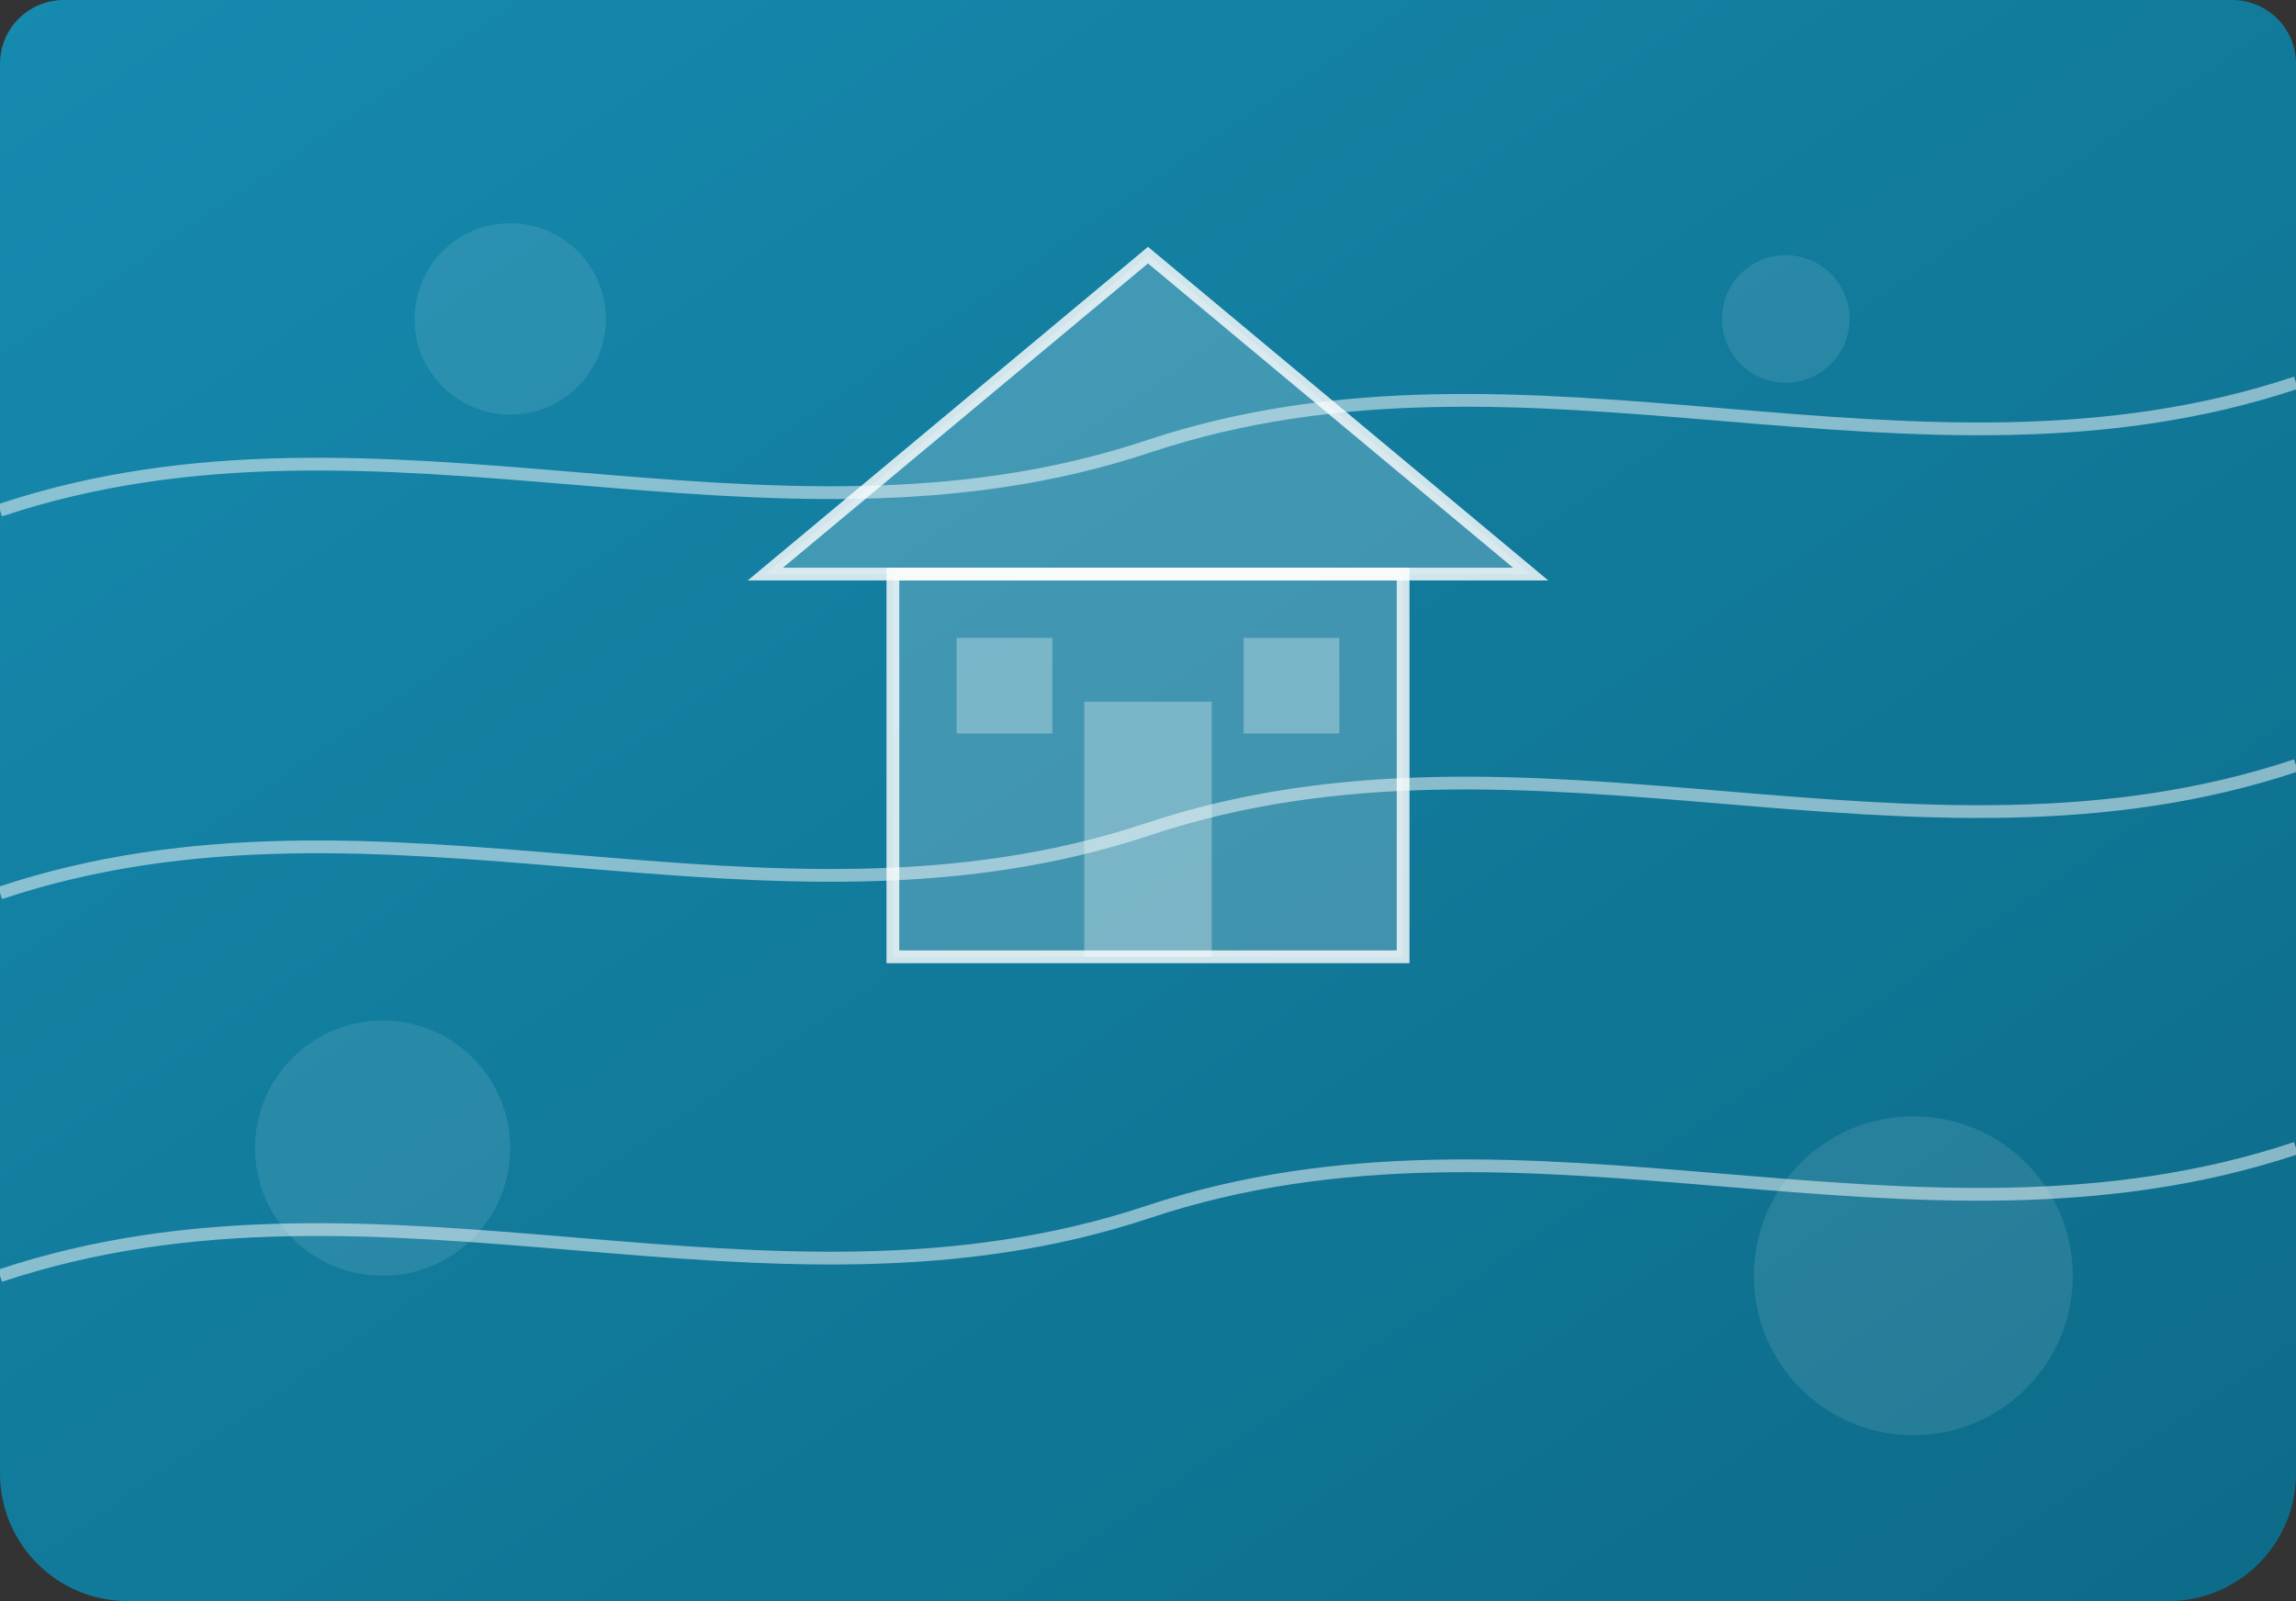 <svg width="360" height="251" viewBox="0 0 360 251" fill="none" xmlns="http://www.w3.org/2000/svg">
  <rect x="0" y="0" width="360" height="251" fill="#333333" stroke="none"/>
  <defs>
    <linearGradient id="grad_home" x1="0%" y1="0%" x2="100%" y2="100%">
      <stop offset="0%" stop-color="#168AAF" />
      <stop offset="100%" stop-color="#0D6B88" />
    </linearGradient>
  </defs>
  <path d="M0 10C0 4.477 4.477 0 10 0H350C355.523 0 360 4.477 360 10V231C360 242.046 351.046 251 340 251H20C8.954 251 0 242.046 0 231V10Z" fill="url(#grad_home)"/>
  <path d="M0 80C60 60 120 90 180 70C240 50 300 80 360 60" stroke="white" stroke-width="2" stroke-opacity="0.5"/>
  <path d="M0 140C60 120 120 150 180 130C240 110 300 140 360 120" stroke="white" stroke-width="2" stroke-opacity="0.5"/>
  <path d="M0 200C60 180 120 210 180 190C240 170 300 200 360 180" stroke="white" stroke-width="2" stroke-opacity="0.5"/>
  <path d="M180 40L240 90H120L180 40Z" fill="white" fill-opacity="0.2" stroke="white" stroke-width="2" stroke-opacity="0.8"/>
  <rect x="140" y="90" width="80" height="60" fill="white" fill-opacity="0.2" stroke="white" stroke-width="2" stroke-opacity="0.8"/>
  <rect x="170" y="110" width="20" height="40" fill="white" fill-opacity="0.3"/>
  <rect x="150" y="100" width="15" height="15" fill="white" fill-opacity="0.3"/>
  <rect x="195" y="100" width="15" height="15" fill="white" fill-opacity="0.3"/>
  <circle cx="80" cy="50" r="15" fill="white" fill-opacity="0.1"/>
  <circle cx="280" cy="50" r="10" fill="white" fill-opacity="0.1"/>
  <circle cx="60" cy="180" r="20" fill="white" fill-opacity="0.1"/>
  <circle cx="300" cy="200" r="25" fill="white" fill-opacity="0.1"/>
</svg>